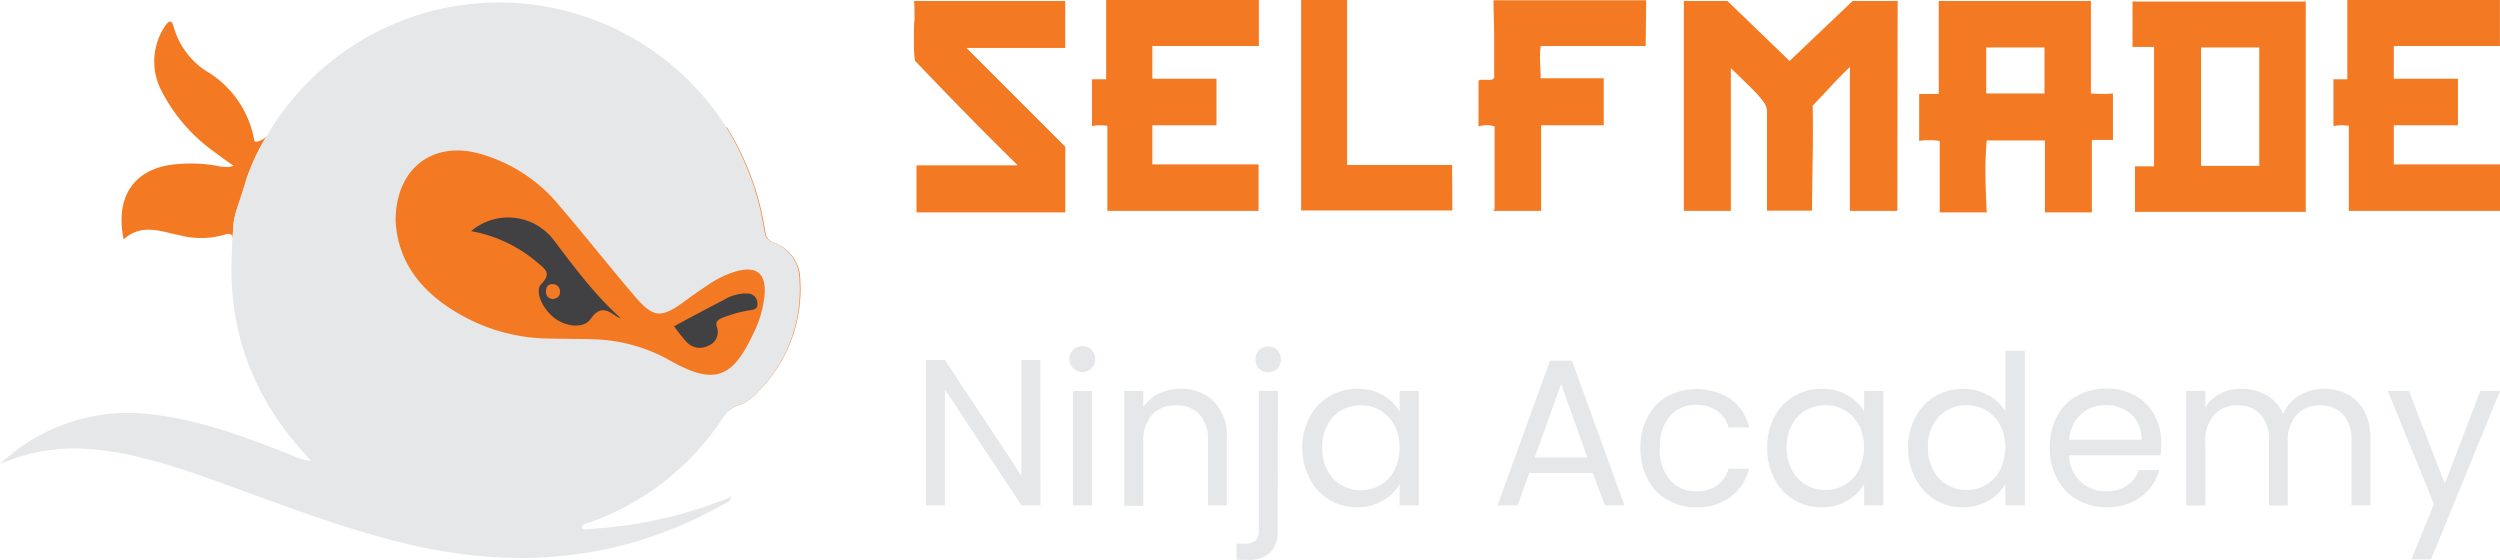 <svg xmlns="http://www.w3.org/2000/svg" viewBox="0 0 333.36 74.63"><defs><style>.cls-1{fill:#f47923;}.cls-2{fill:#e6e7e8;}.cls-3{fill:#414042;}</style></defs><g id="Layer_2" data-name="Layer 2"><g id="Layer_1-2" data-name="Layer 1"><path class="cls-1" d="M101.14,52.17A6,6,0,0,1,98.58,54a3.45,3.45,0,0,0-1.37.77H43.94V17h53a36.42,36.42,0,0,1,5,13.28c.16.81.1,1.65,1.23,2.06a5.28,5.28,0,0,1,3.54,5.05A19.3,19.3,0,0,1,101.14,52.17Z"/><path class="cls-2" d="M106.61,37.35a5.28,5.28,0,0,0-3.54-5.05c-1.13-.41-1.07-1.25-1.23-2.06a36.42,36.42,0,0,0-5-13.28A35.88,35.88,0,0,0,35.65,18l0,0a.26.26,0,0,1-.07.1,27.77,27.77,0,0,0-2.72,5.77c-.78,2.76-1.62,4.51-1.73,6.16,0,.6-.07,1.19-.11,1.69v0a1.4,1.4,0,0,1,0,.41q0,.51-.06,1c-.75,10.86,2.8,20.22,10.53,28.32a7.69,7.69,0,0,1-2.74-.82c-5.94-2.31-11.86-4.58-18.26-5.33A24.8,24.8,0,0,0,0,61.89a24.56,24.56,0,0,1,10.11-2.1c6.79.16,13.1,2.35,19.38,4.6,8.39,3,16.68,6.29,25.39,8.28,14.48,3.32,28.36,2,41.45-5.34.41-.22.92-.3,1.22-1.09a59.25,59.25,0,0,1-19,4.31c-.34,0-.73.15-1-.19.16-.59.75-.58,1.18-.73A35.45,35.45,0,0,0,96.21,56a5.35,5.35,0,0,1,1-1.19A3.45,3.45,0,0,1,98.58,54a6,6,0,0,0,2.56-1.82A19.3,19.3,0,0,0,106.61,37.35Zm-4.67,2.11a14.52,14.52,0,0,1-1.48,5c-2.82,6.08-5.29,6.91-11.12,3.61a22,22,0,0,0-10.16-2.83c-2.06-.06-4.12-.05-6.18-.1A24.31,24.31,0,0,1,62.21,42.4c-5.48-2.86-9.15-7-9.46-12.95,0-6.79,4.66-10.51,10.74-9.08A21.07,21.07,0,0,1,74.65,27.5c3.37,3.93,6.57,8,9.92,11.92,2.55,3,3.57,3.07,6.72.75,1-.73,2-1.44,3.07-2.14A13.19,13.19,0,0,1,98,36.23C100.91,35.36,102.23,36.46,101.94,39.46Z"/><path class="cls-1" d="M35.56,18.15a27.77,27.77,0,0,0-2.72,5.77c-.78,2.76-1.62,4.51-1.73,6.16,0,.6-.07,1.19-.11,1.69-.05-.65-.44-.68-1.17-.44a11.31,11.31,0,0,1-5.72.08c-2.57-.51-5.17-1.7-7.62.51-1.19-5.72,1.43-9.44,6.75-10a20.3,20.3,0,0,1,5.77.2,4,4,0,0,0,2.15,0c-1-.7-1.74-1.22-2.47-1.79a22.53,22.53,0,0,1-7.16-8.23A8.42,8.42,0,0,1,22,3.49c.46-.68.88-1,1.17.12A10.32,10.32,0,0,0,28,9.78a13.44,13.44,0,0,1,5.92,9C34,19.09,35.1,18.72,35.56,18.15Z"/><path class="cls-3" d="M82.82,42.47c-3.5-3.12-6.22-6.82-9-10.48a7.63,7.63,0,0,0-11-1.17A18.71,18.71,0,0,1,71.65,35c.93.8,2,1.4.54,2.85-.93.91.09,3.25,1.67,4.5s4,1.52,4.92.15c1.21-1.71,2.18-1.19,3.41-.32A3.29,3.29,0,0,0,82.82,42.47Zm-9.13-2.58c-.51-.1-.89-.35-.89-1s.28-1,.86-1a.94.94,0,0,1,1,1C74.7,39.58,74.25,39.78,73.69,39.89Z"/><path class="cls-3" d="M89.89,43.5a20.91,20.91,0,0,0,1.64,2.08,2.4,2.4,0,0,0,2.91.52,1.93,1.93,0,0,0,1.16-2.46c-.23-.73.11-1,.69-1.25a17.78,17.78,0,0,1,3.57-1c.51-.09,1.21-.08,1.14-.92a1.31,1.31,0,0,0-1.29-1.33,5.67,5.67,0,0,0-3.19.85C94.38,41.08,92.26,42.23,89.89,43.5Z"/><path class="cls-2" d="M35.63,18.05,30.94,33.23l0,0s0-.62.08-1.47v0c0-.5.07-1.09.11-1.69.11-1.65,1-3.4,1.73-6.16a27.77,27.77,0,0,1,2.72-5.77A.26.26,0,0,0,35.63,18.05Z"/><path class="cls-2" d="M138.74,67.39h-2.53L126,51.93V67.39h-2.54V48H126l10.19,15.43V48h2.53Z"/><path class="cls-2" d="M143.15,49.15a1.73,1.73,0,0,1,1.22-3,1.58,1.58,0,0,1,1.18.5,1.79,1.79,0,0,1,0,2.46,1.58,1.58,0,0,1-1.18.5A1.67,1.67,0,0,1,143.15,49.15Zm2.45,3V67.39h-2.54V52.13Z"/><path class="cls-2" d="M161.86,53.53a6.51,6.51,0,0,1,1.73,4.86v9h-2.51V58.76a4.92,4.92,0,0,0-1.14-3.5,4.07,4.07,0,0,0-3.12-1.21,4.19,4.19,0,0,0-3.19,1.25A5.12,5.12,0,0,0,152.45,59v8.44h-2.54V52.13h2.54V54.3a5,5,0,0,1,2.05-1.81,6.28,6.28,0,0,1,2.85-.64A6.18,6.18,0,0,1,161.86,53.53Z"/><path class="cls-2" d="M170.36,70.71a3.88,3.88,0,0,1-1,3,4.31,4.31,0,0,1-3,.94h-1.48V72.49h1.06a2.11,2.11,0,0,0,1.49-.42,1.91,1.91,0,0,0,.43-1.42V52.13h2.54Zm-2.47-21.56a1.82,1.82,0,0,1,0-2.46,1.73,1.73,0,0,1,2.43,0,1.79,1.79,0,0,1,0,2.46,1.73,1.73,0,0,1-2.43,0Z"/><path class="cls-2" d="M174.65,55.59a6.94,6.94,0,0,1,2.6-2.74,7.16,7.16,0,0,1,3.69-1,6.77,6.77,0,0,1,3.49.86,5.81,5.81,0,0,1,2.2,2.17V52.13h2.56V67.39h-2.56V64.55a5.9,5.9,0,0,1-2.25,2.21,6.64,6.64,0,0,1-3.46.88,6.89,6.89,0,0,1-3.68-1,7,7,0,0,1-2.59-2.81,8.82,8.82,0,0,1-1-4.13A8.6,8.6,0,0,1,174.65,55.59Zm11.28,1.13a4.87,4.87,0,0,0-1.88-2,5.07,5.07,0,0,0-2.6-.68,5.14,5.14,0,0,0-2.59.66A4.82,4.82,0,0,0,177,56.69a6.17,6.17,0,0,0-.7,3,6.27,6.27,0,0,0,.7,3,4.78,4.78,0,0,0,1.87,2,5,5,0,0,0,2.59.68,5.07,5.07,0,0,0,2.6-.68,4.8,4.8,0,0,0,1.88-2,6.84,6.84,0,0,0,0-6Z"/><path class="cls-2" d="M212.39,63.07h-8.47l-1.56,4.32h-2.67l7-19.3h2.92l7,19.3H214ZM211.67,61l-3.51-9.8L204.65,61Z"/><path class="cls-2" d="M219.69,55.59a6.87,6.87,0,0,1,2.63-2.74,8.4,8.4,0,0,1,8.5.39A6.46,6.46,0,0,1,233.23,57H230.5a3.93,3.93,0,0,0-1.52-2.2,4.68,4.68,0,0,0-2.8-.81,4.5,4.5,0,0,0-3.51,1.49,6.11,6.11,0,0,0-1.34,4.22A6.2,6.2,0,0,0,222.67,64a4.45,4.45,0,0,0,3.51,1.51,4.78,4.78,0,0,0,2.79-.78,4,4,0,0,0,1.53-2.23h2.73a6.71,6.71,0,0,1-2.45,3.74,7.35,7.35,0,0,1-4.6,1.41,7.55,7.55,0,0,1-3.86-1,6.8,6.8,0,0,1-2.63-2.76,8.8,8.8,0,0,1-.95-4.18A8.66,8.66,0,0,1,219.69,55.59Z"/><path class="cls-2" d="M236.6,55.59a6.94,6.94,0,0,1,2.6-2.74,7.16,7.16,0,0,1,3.69-1,6.7,6.7,0,0,1,3.48.86,5.67,5.67,0,0,1,2.2,2.17V52.13h2.57V67.39h-2.57V64.55a5.87,5.87,0,0,1-2.24,2.21,6.66,6.66,0,0,1-3.47.88,6.88,6.88,0,0,1-3.67-1,7,7,0,0,1-2.59-2.81,8.82,8.82,0,0,1-.95-4.13A8.6,8.6,0,0,1,236.6,55.59Zm11.28,1.13a4.94,4.94,0,0,0-1.88-2,5.09,5.09,0,0,0-2.61-.68,5.2,5.2,0,0,0-2.59.66,4.86,4.86,0,0,0-1.86,1.95,6.17,6.17,0,0,0-.7,3,6.27,6.27,0,0,0,.7,3,4.82,4.82,0,0,0,1.86,2,5,5,0,0,0,2.59.68,5.09,5.09,0,0,0,2.61-.68,4.86,4.86,0,0,0,1.88-2,6.93,6.93,0,0,0,0-6Z"/><path class="cls-2" d="M255.43,55.59a6.94,6.94,0,0,1,2.6-2.74,7.22,7.22,0,0,1,3.72-1,6.85,6.85,0,0,1,3.31.82,5.84,5.84,0,0,1,2.34,2.16V46.78H270V67.39H267.4V64.52a5.89,5.89,0,0,1-2.22,2.24,6.62,6.62,0,0,1-3.46.88,6.93,6.93,0,0,1-6.29-3.81,8.82,8.82,0,0,1-1-4.13A8.6,8.6,0,0,1,255.43,55.59Zm11.28,1.13a4.94,4.94,0,0,0-1.88-2,5.09,5.09,0,0,0-2.61-.68,5.2,5.2,0,0,0-2.59.66,4.86,4.86,0,0,0-1.86,1.95,6.17,6.17,0,0,0-.7,3,6.27,6.27,0,0,0,.7,3,4.82,4.82,0,0,0,1.86,2,5,5,0,0,0,2.59.68,5.09,5.09,0,0,0,2.61-.68,4.86,4.86,0,0,0,1.88-2,6.93,6.93,0,0,0,0-6Z"/><path class="cls-2" d="M288.1,60.71H275.9a4.81,4.81,0,0,0,5,4.79,4.69,4.69,0,0,0,2.74-.77,4,4,0,0,0,1.55-2.05h2.73a6.59,6.59,0,0,1-2.45,3.58,7.41,7.41,0,0,1-4.57,1.38,7.72,7.72,0,0,1-3.89-1,6.93,6.93,0,0,1-2.69-2.78,8.55,8.55,0,0,1-1-4.16,8.73,8.73,0,0,1,.95-4.15,6.57,6.57,0,0,1,2.66-2.74,7.9,7.9,0,0,1,3.94-1,7.64,7.64,0,0,1,3.84.94,6.48,6.48,0,0,1,2.58,2.61,7.69,7.69,0,0,1,.9,3.74A13.83,13.83,0,0,1,288.1,60.71Zm-3.17-4.56a4.27,4.27,0,0,0-1.75-1.59,5.42,5.42,0,0,0-2.43-.54,4.71,4.71,0,0,0-3.28,1.23,5,5,0,0,0-1.54,3.39h9.64A4.75,4.75,0,0,0,284.93,56.15Z"/><path class="cls-2" d="M313.06,52.59a5.33,5.33,0,0,1,2.2,2.21,7.38,7.38,0,0,1,.81,3.59v9h-2.51V58.76a5,5,0,0,0-1.13-3.5,4,4,0,0,0-3.05-1.21,4.06,4.06,0,0,0-3.15,1.27A5.19,5.19,0,0,0,305.06,59v8.41h-2.5V58.76a5,5,0,0,0-1.13-3.5,4,4,0,0,0-3.05-1.21,4.06,4.06,0,0,0-3.15,1.27A5.19,5.19,0,0,0,294.06,59v8.41h-2.53V52.13h2.53v2.2a5,5,0,0,1,2-1.84,6.1,6.1,0,0,1,2.8-.64,6.68,6.68,0,0,1,3.4.86,5.28,5.28,0,0,1,2.2,2.54,5,5,0,0,1,2.12-2.51,6.17,6.17,0,0,1,3.28-.89A6.6,6.6,0,0,1,313.06,52.59Z"/><path class="cls-2" d="M333.36,52.13l-9.19,22.45h-2.62l3-7.36-6.15-15.09h2.81L326,64.49l4.74-12.36Z"/><path class="cls-1" d="M142.05,28.32H122.21V22.05h13.51q-3.53-3.45-7.11-7.11T122,8.09a15.34,15.34,0,0,1-.13-2.19V4.31c0-.09,0-.3,0-.62s.05-.7.07-1.11,0-.84,0-1.28a10.37,10.37,0,0,0-.06-1.17h20.16V6.39H128.87l13.18,13.18Z"/><path class="cls-1" d="M167.82,28.12H147.66V16.77a9.24,9.24,0,0,0-1-.07,4.71,4.71,0,0,0-1.05.13V10.57h1.89V0h20.36V6.13H153.66V10.5h8.55v6.2h-8.55v5.22h14.16Z"/><path class="cls-1" d="M193.66,28.06H173.5V0h6.13V22h14Z"/><path class="cls-1" d="M219.44,6.13h-14a12.12,12.12,0,0,0-.07,2.16c0,.69.07,1.41.07,2.15h8.41V16.7h-8.35V28.12h-6.39l.19-.26v-11a3.58,3.58,0,0,0-2.15,0V10.77a.57.57,0,0,1,.42-.13h.62a4,4,0,0,0,.62,0,.52.52,0,0,0,.43-.29c0-1.74,0-3.47,0-5.19s-.09-3.42-.09-5.12h20.36Z"/><path class="cls-1" d="M253,28.12h-6.33V8.94c-.83.78-1.65,1.61-2.45,2.48s-1.64,1.76-2.51,2.67q.06,3.47,0,7t-.09,7h-6V14.75a2.31,2.31,0,0,0-.55-1.28,13.83,13.83,0,0,0-1.34-1.53l-1.6-1.57c-.54-.52-1-.95-1.33-1.3V28.12h-6.27V.13h5.81l8.29,8,8.41-8h6Z"/><path class="cls-1" d="M281.75,18.66h-2.81v9.66h-6.26V18.73h-7.76c-.13,1.52-.19,3.09-.17,4.69s.08,3.25.17,4.9h-6.27V18.79a9.67,9.67,0,0,0-2.74,0V12.53h2.61V.13h20.29V12.46a16,16,0,0,0,2.94,0Zm-9.13-6.2V6.33h-7.77v6.13Z"/><path class="cls-1" d="M307.46,28.25H284.69V22.18h2.54V6.26h-2.87V.2h23.1Zm-6.2-6.13V6.33H293.5V22.12Z"/><path class="cls-1" d="M333.36,28.12H313.2V16.77a9.24,9.24,0,0,0-1-.07,4.71,4.71,0,0,0-1.05.13V10.57H313V0h20.35V6.13H319.2V10.5h8.55v6.2H319.2v5.22h14.16Z"/></g></g></svg>